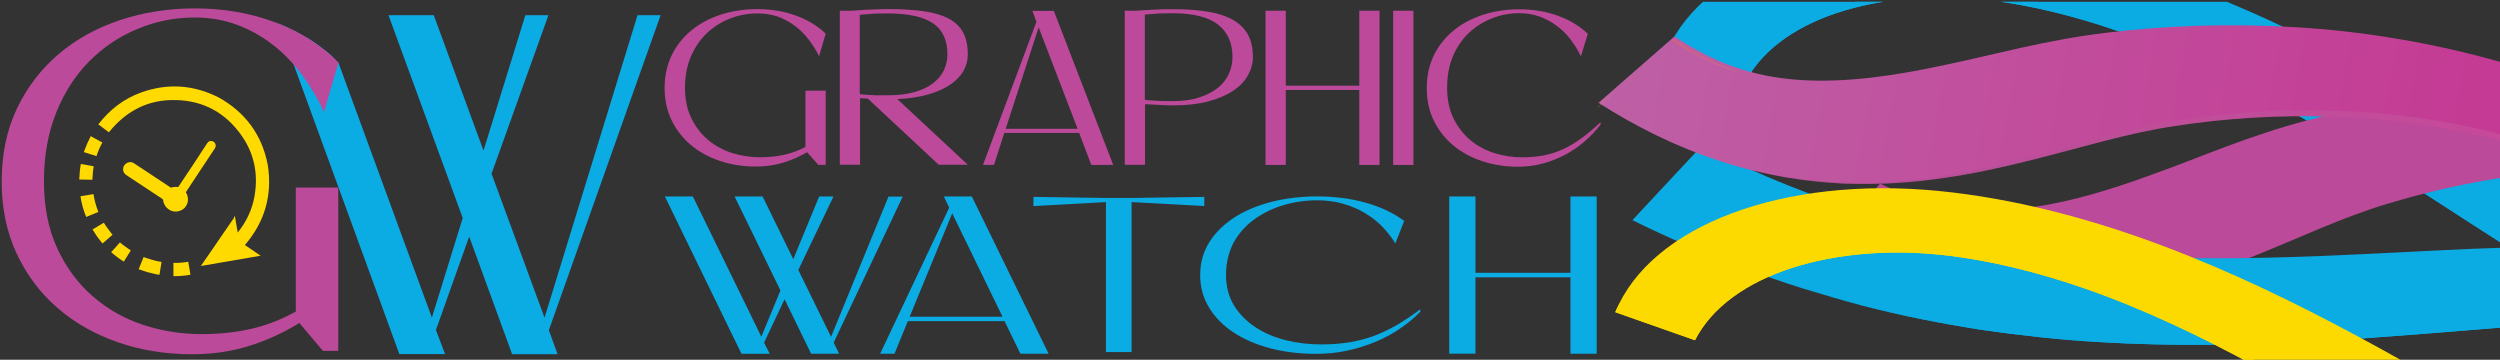 <?xml version="1.0" encoding="utf-8"?>
<!-- Generator: Adobe Illustrator 28.2.0, SVG Export Plug-In . SVG Version: 6.00 Build 0)  -->
<svg version="1.1" id="Layer_1" xmlns="http://www.w3.org/2000/svg" xmlns:xlink="http://www.w3.org/1999/xlink" x="0px" y="0px"
	 viewBox="0 0 417 60" style="enable-background:new 0 0 417 60;" xml:space="preserve">
<rect x="0" y="0" width="417" height="60" fill="#333333" stroke="none"/>
<style type="text/css">
	.st0{fill:#BC499A;}
	.st1{fill:#0BABE3;}
	.st2{fill:#FEDA00;}
	.st3{fill:#BB4A9A;}
	.st4{clip-path:url(#SVGID_00000132051862549105209540000010491155039823631539_);}
	.st5{opacity:0.56;}
	.st6{opacity:0.2;fill:#BB4A9A;enable-background:new    ;}
	.st7{fill:#FCDA00;}
	.st8{fill:url(#SVGID_00000181089643403324612070000007690822161530052763_);}
	.st9{fill:url(#SVGID_00000066514772346342435230000015726439144989667003_);}
	.st10{fill:url(#SVGID_00000003063826840865734500000006383621808654670515_);}
	.st11{opacity:0.2;fill:url(#SVGID_00000171716808232399191920000010878438499339637381_);enable-background:new    ;}
</style>
<g>
	<g>
		<path class="st0" d="M126.31,2.24c-1.58,0-3.11,0.29-4.56,0.86c-1.45,0.57-2.74,1.39-3.85,2.44c-1.11,1.06-1.99,2.35-2.66,3.89
			c-0.65,1.53-0.98,3.27-0.98,5.22c0,1.92,0.35,3.62,1.06,5.07s1.64,2.66,2.82,3.64s2.52,1.7,4.01,2.17c1.51,0.47,3.05,0.7,4.63,0.7
			c1.47,0,2.8-0.14,4.01-0.41c1.21-0.27,2.41-0.7,3.56-1.31v-9.39h3.38v12.38h-1.23l-1.88-2.11c-1.23,0.72-2.56,1.31-3.97,1.74
			c-1.43,0.43-2.93,0.65-4.56,0.65c-2.13,0-4.11-0.31-5.96-0.92c-1.84-0.61-3.46-1.49-4.83-2.62c-1.37-1.13-2.44-2.5-3.25-4.13
			s-1.19-3.44-1.19-5.46c0-2.05,0.41-3.87,1.21-5.5s1.92-2.99,3.31-4.13c1.39-1.13,3.03-1.99,4.91-2.6c1.88-0.59,3.87-0.9,6-0.9
			c2.31,0,4.44,0.35,6.41,1.06c1.98,0.7,3.66,1.72,5.03,3.03l-1.11,3.77c-0.49-1-1.08-1.94-1.76-2.82s-1.45-1.64-2.33-2.29
			c-0.88-0.65-1.82-1.15-2.86-1.53C128.63,2.41,127.5,2.24,126.31,2.24z"/>
		<path class="st0" d="M161.43,9.06c0,0.98-0.23,1.9-0.72,2.76c-0.49,0.86-1.21,1.62-2.19,2.29c-0.98,0.66-2.19,1.21-3.68,1.64
			c-1.47,0.43-3.19,0.68-5.16,0.78l11.75,10.95h-4.85l-11.83-11.03c-0.23-0.02-0.45-0.04-0.66-0.04c-0.22,0-0.43-0.02-0.63-0.04
			v11.11h-3.38V1.79h1.88c0.84-0.06,1.64-0.1,2.43-0.16c0.66-0.02,1.35-0.04,2.03-0.08c0.68-0.02,1.25-0.04,1.68-0.04
			c2.25,0,4.2,0.12,5.89,0.35s3.05,0.63,4.15,1.19c1.1,0.57,1.94,1.33,2.48,2.31C161.16,6.35,161.43,7.58,161.43,9.06z
			 M148.09,15.89c1.72,0,3.19-0.18,4.44-0.53c1.25-0.35,2.27-0.84,3.09-1.47c0.82-0.63,1.43-1.35,1.82-2.17
			c0.39-0.82,0.59-1.72,0.59-2.66c0-2.37-0.8-4.09-2.41-5.18s-4.13-1.64-7.55-1.64c-0.66,0-1.29,0-1.84,0.02
			c-0.57,0.02-1.06,0.04-1.47,0.1c-0.49,0.02-0.94,0.06-1.35,0.12v13.22c0.41,0.06,0.86,0.08,1.35,0.12
			c0.41,0.02,0.9,0.06,1.47,0.08C146.82,15.87,147.43,15.89,148.09,15.89z"/>
		<path class="st0" d="M175.77,1.79l9.92,25.72h-3.66l-2.03-5.34h-12.48l-1.72,5.34h-1.84l8.92-23.88l-0.68-1.82h3.58V1.79z
			 M179.74,21.48l-6.49-16.92l-5.5,16.92H179.74z"/>
		<path class="st0" d="M195.64,1.53c2.25,0,4.2,0.14,5.89,0.43c1.66,0.27,3.05,0.74,4.15,1.37c1.1,0.63,1.94,1.45,2.48,2.46
			c0.55,1.02,0.82,2.25,0.82,3.74c0,1.06-0.27,2.05-0.82,3.03c-0.55,0.98-1.37,1.84-2.48,2.58c-1.1,0.74-2.48,1.33-4.15,1.78
			c-1.66,0.43-3.62,0.66-5.89,0.66c-0.25,0-0.57,0-0.96-0.02s-0.78-0.04-1.21-0.06s-0.86-0.04-1.29-0.06
			c-0.43-0.02-0.84-0.04-1.19-0.06v10.11h-3.38V1.79h1.88c0.84-0.06,1.64-0.1,2.43-0.16c0.66-0.02,1.35-0.04,2.03-0.08
			C194.64,1.55,195.21,1.53,195.64,1.53z M195.64,16.87c1.72,0,3.19-0.22,4.44-0.63c1.25-0.41,2.27-0.96,3.09-1.62
			c0.82-0.66,1.43-1.45,1.82-2.35c0.39-0.88,0.59-1.8,0.59-2.76c0-2.35-0.8-4.15-2.41-5.4c-1.6-1.27-4.13-1.9-7.55-1.9
			c-0.66,0-1.29,0-1.84,0.02c-0.57,0.02-1.06,0.04-1.47,0.1c-0.49,0.02-0.94,0.06-1.35,0.12v14.2c0.41,0.06,0.86,0.08,1.35,0.12
			c0.41,0.02,0.9,0.06,1.47,0.08C194.36,16.87,194.97,16.87,195.64,16.87z"/>
		<path class="st0" d="M226.73,1.79h3.38v25.72h-3.38v-12.5h-12.26v12.5h-3.38V1.79h3.38v12.5h12.26V1.79z"/>
		<path class="st0" d="M232.38,1.79h3.38v25.72h-3.38V1.79z"/>
		<path class="st0" d="M241.38,14.66c0,1.92,0.35,3.62,1.06,5.07s1.64,2.66,2.82,3.64c1.17,0.98,2.52,1.7,4.01,2.17
			c1.51,0.47,3.05,0.7,4.63,0.7c1.31,0,2.52-0.12,3.64-0.33c1.11-0.22,2.19-0.57,3.21-1.04c1.02-0.47,2.03-1.08,3.05-1.82
			c1.02-0.74,2.07-1.64,3.17-2.68v0.41c-0.74,0.98-1.6,1.88-2.58,2.74c-0.98,0.86-2.03,1.6-3.21,2.23
			c-1.17,0.63-2.43,1.13-3.77,1.51c-1.35,0.37-2.76,0.55-4.2,0.55c-2.13,0-4.11-0.31-5.96-0.92c-1.84-0.61-3.46-1.49-4.83-2.62
			c-1.37-1.13-2.44-2.5-3.25-4.13c-0.8-1.62-1.19-3.44-1.19-5.46c0-2.05,0.41-3.87,1.21-5.5c0.8-1.62,1.92-2.99,3.31-4.13
			c1.39-1.13,3.03-1.99,4.91-2.6c1.88-0.59,3.87-0.9,6-0.9c2.31,0,4.44,0.35,6.41,1.06s3.66,1.72,5.03,3.03l-1.15,3.75
			c-0.49-1-1.08-1.94-1.74-2.82s-1.45-1.64-2.33-2.29c-0.88-0.65-1.82-1.15-2.86-1.53c-1.04-0.37-2.15-0.55-3.36-0.55
			c-1.58,0-3.11,0.29-4.56,0.86c-1.45,0.57-2.74,1.39-3.85,2.44s-1.99,2.35-2.66,3.89C241.69,10.96,241.38,12.7,241.38,14.66z"/>
	</g>
	<g>
		<path class="st1" d="M150.58,32.77l-11.52,24.37l0.9,1.86h-4.67l-4.42-9.09l-3.42,7.24l0.94,1.86h-4.71L110.9,32.77h4.67
			l11.42,23.39l3.19-7.71l-7.65-15.68h4.67l5.12,10.46l4.32-10.46h2.39l-5.87,12.26l5.46,11.15l9.58-23.39h2.37V32.77z"/>
		<path class="st1" d="M162.1,32.77l12.81,26.23h-4.71l-2.64-5.44h-16.13l-2.23,5.44h-2.39l11.52-24.37l-0.9-1.86
			C157.42,32.77,162.1,32.77,162.1,32.77z M167.22,52.83l-8.39-17.25l-7.1,17.25H167.22z"/>
		<path class="st1" d="M200.88,32.84v1.53l-12.13-0.66v25.01h-4.28V33.71l-12.09,0.66v-1.53l12.09,0.18h4.28L200.88,32.84z"/>
		<path class="st1" d="M204.5,45.87c0,1.92,0.45,3.62,1.33,5.07c0.9,1.45,2.09,2.66,3.58,3.64c1.49,0.98,3.19,1.7,5.08,2.17
			s3.85,0.7,5.87,0.7c1.66,0,3.19-0.12,4.6-0.33c1.41-0.22,2.76-0.57,4.07-1.04c1.29-0.47,2.58-1.08,3.87-1.82
			c1.29-0.74,2.62-1.64,4.01-2.68v0.41c-0.94,0.98-2.03,1.88-3.27,2.74s-2.58,1.6-4.07,2.23c-1.49,0.63-3.07,1.13-4.77,1.51
			s-3.48,0.55-5.34,0.55c-2.7,0-5.2-0.31-7.55-0.92c-2.35-0.61-4.38-1.49-6.1-2.62c-1.74-1.13-3.11-2.5-4.11-4.13
			c-1-1.62-1.51-3.44-1.51-5.46c0-2.05,0.51-3.87,1.53-5.5c1.02-1.62,2.43-2.99,4.19-4.13c1.76-1.13,3.83-1.99,6.2-2.6
			c2.37-0.59,4.91-0.9,7.59-0.9c2.91,0,5.63,0.35,8.14,1.06c2.5,0.7,4.63,1.72,6.38,3.03l-1.47,3.75c-0.63-1-1.35-1.94-2.21-2.82
			c-0.86-0.88-1.84-1.64-2.95-2.29c-1.1-0.65-2.31-1.15-3.64-1.53c-1.31-0.37-2.74-0.55-4.26-0.55c-2.01,0-3.93,0.29-5.77,0.86
			c-1.84,0.57-3.46,1.39-4.87,2.44c-1.41,1.06-2.52,2.35-3.36,3.89C204.91,42.19,204.5,43.93,204.5,45.87z"/>
		<path class="st1" d="M261.95,32.77h4.38v26.23h-4.38V46.26h-15.84v12.73h-4.38V32.77h4.38V45.5h15.84V32.77z"/>
	</g>
	<g>
		<g>
			<path class="st2" d="M32.2,27.49c-0.8,1.21-1.6,2.41-2.41,3.62c-0.04,0.06-0.08,0.1-0.18,0.08c-0.25-0.04-0.49-0.02-0.74,0.02
				c-0.08,0.02-0.14,0.02-0.22,0.06c-0.08,0.04-0.16,0.02-0.22-0.02c-2.03-1.35-4.07-2.7-6.1-4.03c-0.35-0.23-0.72-0.23-1.11-0.06
				c-0.2,0.1-0.35,0.22-0.47,0.39c-0.16,0.22-0.22,0.47-0.22,0.74c0.02,0.39,0.22,0.7,0.55,0.92c1.99,1.31,3.99,2.64,5.98,3.95
				c0.12,0.08,0.18,0.18,0.18,0.31c0,0.23,0.1,0.45,0.2,0.65c0.2,0.43,0.53,0.72,0.94,0.94c0.33,0.18,0.7,0.25,1.1,0.22
				c0.39-0.04,0.76-0.18,1.08-0.41c0.2-0.14,0.35-0.31,0.47-0.51c0.25-0.39,0.37-0.84,0.31-1.31c-0.04-0.33-0.12-0.65-0.31-0.92
				c-0.02-0.02,0-0.08,0-0.12c0-0.02,0.02-0.04,0.04-0.06c1.6-2.41,3.19-4.83,4.79-7.24c0.18-0.27,0.18-0.66-0.08-0.94
				c-0.29-0.33-0.84-0.35-1.13,0c-0.04,0.06-0.08,0.1-0.12,0.16C33.78,25.1,33,26.29,32.2,27.49z"/>
			<g>
				<path class="st2" d="M39.18,36.03c0.16,0.94,0.31,1.84,0.47,2.76c1.47-1.82,2.43-3.87,2.82-6.16c0.61-3.62-0.06-7-2.17-10.01
					c-2.64-3.77-6.3-5.81-10.91-5.93c-4.62-0.14-8.33,1.78-11.23,5.38c-0.57-0.43-1.15-0.88-1.76-1.33c1.92-2.48,4.3-4.32,7.26-5.36
					c4.38-1.53,8.64-1.23,12.79,0.86c4.46,2.48,7.22,6.2,8.21,11.23c0.8,5.05-0.47,9.5-3.81,13.4c0.86,0.59,1.72,1.17,2.62,1.78
					c-3.34,0.57-6.65,1.15-9.97,1.72c0.12-0.18,0.23-0.35,0.35-0.51c0.35-0.53,0.72-1.04,1.08-1.56c0.31-0.47,0.63-0.92,0.96-1.39
					c0.39-0.57,0.78-1.15,1.17-1.72c0.31-0.47,0.65-0.92,0.96-1.39c0.31-0.47,0.65-0.94,0.96-1.39
					C38.99,36.29,39.08,36.17,39.18,36.03z"/>
				<path class="st2" d="M23.13,44.91c0.27-0.68,0.55-1.35,0.82-2.03c0.16,0.06,0.31,0.12,0.47,0.16c0.47,0.16,0.94,0.29,1.43,0.43
					c0.33,0.1,0.66,0.14,1.02,0.2c0.06,0.02,0.08,0.04,0.06,0.1c-0.04,0.22-0.06,0.45-0.1,0.66c-0.04,0.23-0.08,0.47-0.12,0.7
					c-0.04,0.22-0.06,0.45-0.1,0.66c0,0.02-0.08,0.06-0.1,0.04c-0.2-0.02-0.37-0.06-0.55-0.1c-0.45-0.1-0.9-0.22-1.35-0.33
					c-0.45-0.14-0.9-0.29-1.35-0.45C23.18,44.95,23.17,44.93,23.13,44.91z"/>
				<path class="st2" d="M14.38,36.19c-0.47-1.11-0.78-2.27-0.96-3.46c0.72-0.12,1.45-0.23,2.17-0.35c0.16,1.02,0.43,1.99,0.82,2.97
					C15.75,35.62,15.07,35.9,14.38,36.19z"/>
				<path class="st2" d="M18.77,39.16c-0.57,0.49-1.11,0.96-1.66,1.45c-0.1-0.12-0.22-0.23-0.31-0.37c-0.23-0.29-0.47-0.59-0.68-0.9
					c-0.23-0.33-0.43-0.66-0.65-1c-0.04-0.06-0.02-0.08,0.02-0.1c0.59-0.35,1.19-0.7,1.78-1.06c0.08-0.04,0.08,0.02,0.1,0.04
					c0.14,0.22,0.27,0.45,0.43,0.66c0.25,0.35,0.53,0.7,0.78,1.04C18.65,39.02,18.71,39.1,18.77,39.16z"/>
				<path class="st2" d="M15.13,22.71c0.65,0.35,1.29,0.7,1.94,1.06c-0.39,0.72-0.72,1.49-0.98,2.27c-0.25-0.08-0.49-0.16-0.72-0.23
					c-0.43-0.14-0.86-0.27-1.29-0.41c-0.08-0.02-0.1-0.06-0.06-0.12c0.18-0.47,0.35-0.94,0.55-1.39c0.14-0.33,0.31-0.66,0.47-0.98
					C15.07,22.83,15.11,22.77,15.13,22.71z"/>
				<path class="st2" d="M31.4,43.66c0.12,0.72,0.25,1.45,0.37,2.17c-0.96,0.16-1.9,0.25-2.84,0.23c0-0.74,0-1.47,0-2.21
					C29.78,43.87,30.58,43.8,31.4,43.66z"/>
				<path class="st2" d="M20,40.43c0.31,0.25,0.59,0.49,0.9,0.7c0.29,0.22,0.61,0.43,0.92,0.65c-0.39,0.61-0.78,1.23-1.17,1.86
					c-0.74-0.47-1.45-1-2.11-1.58C19.04,41.53,19.53,40.98,20,40.43z"/>
				<path class="st2" d="M13.48,27.35c0.72,0.14,1.45,0.27,2.15,0.39c-0.06,0.37-0.12,0.74-0.14,1.11
					c-0.04,0.37-0.06,0.74-0.08,1.13c-0.72-0.02-1.45-0.02-2.19-0.04C13.25,29.09,13.33,28.21,13.48,27.35z"/>
			</g>
		</g>
		<g>
			<g>
				<path class="st1" d="M110.19,2.53h-3.85L90.83,52.99l-8.84-24.02l9.49-26.44h-3.85l-6.98,22.59L72.35,2.53H64.8l12.38,33.83
					l-5.14,16.62c-5.2-14.2-10.4-28.4-15.61-42.59c-0.06-0.02-0.12-0.02-0.2-0.04c-0.04-0.02-0.14-0.06-0.22-0.18
					c-0.1-0.12-0.1-0.25-0.1-0.29c-0.06-0.02-0.18-0.06-0.27-0.16c-0.14-0.12-0.2-0.23-0.22-0.31c-0.06-0.06-0.14-0.12-0.2-0.18
					c-0.06-0.06-0.12-0.1-0.18-0.16c-0.2-0.14-0.39-0.29-0.59-0.47c-0.2-0.16-0.41-0.31-0.61-0.47c-0.1-0.08-0.2-0.16-0.27-0.23
					c-0.12-0.08-0.23-0.18-0.33-0.25c-0.14-0.08-0.27-0.18-0.39-0.27c-0.16-0.1-0.29-0.22-0.45-0.31c-0.12-0.08-0.22-0.14-0.33-0.22
					c-0.14-0.08-0.27-0.18-0.39-0.25c-0.14-0.1-0.29-0.2-0.47-0.29c-0.16-0.1-0.31-0.18-0.47-0.25c-0.12-0.08-0.25-0.18-0.41-0.25
					c-0.12-0.06-0.23-0.1-0.33-0.14c-0.18-0.14-0.39-0.27-0.65-0.41c-0.22-0.12-0.43-0.2-0.61-0.27c-0.14-0.06-0.27-0.12-0.41-0.2
					c-0.16-0.08-0.29-0.16-0.43-0.23c-0.25-0.12-0.51-0.23-0.78-0.35c-0.16-0.06-0.31-0.14-0.47-0.2l0,0l-0.16-0.08l20.12,55.13
					h7.63l-1.53-4.01l5.55-15.59l7.16,19.62H93l-1.45-4.01L110.19,2.53z"/>
			</g>
			<g>
				<path class="st3" d="M32.47,2.92c-3.32,0-6.49,0.63-9.52,1.9c-3.03,1.25-5.71,3.05-8.04,5.38c-2.31,2.33-4.17,5.18-5.53,8.57
					s-2.05,7.2-2.05,11.5c0,4.22,0.74,7.94,2.21,11.13c1.47,3.19,3.44,5.85,5.91,8c2.46,2.15,5.26,3.74,8.39,4.77
					s6.36,1.56,9.68,1.56c3.05,0,5.85-0.29,8.39-0.88c2.54-0.59,5.03-1.54,7.43-2.89V31.28h7.08v27.24h-2.56l-3.93-4.65
					c-2.56,1.6-5.34,2.87-8.31,3.81c-2.97,0.94-6.14,1.41-9.52,1.41c-4.44,0-8.6-0.66-12.46-2.01c-3.85-1.33-7.22-3.25-10.09-5.75
					c-2.87-2.48-5.12-5.51-6.79-9.07c-1.66-3.56-2.48-7.57-2.48-12.01c0-4.5,0.84-8.53,2.52-12.09c1.7-3.56,3.99-6.59,6.92-9.09
					c2.91-2.48,6.32-4.38,10.23-5.69s8.1-1.98,12.54-1.98c4.83,0,9.29,0.78,13.42,2.33c0.49,0.18,0.98,0.37,1.45,0.59
					c2.66,1.13,5.03,2.58,7.14,4.32c0.68,0.57,1.33,1.15,1.96,1.78l-2.41,8.27c-1.02-2.19-2.23-4.26-3.66-6.18
					c-1.43-1.94-3.03-3.6-4.87-5.03c-1.82-1.43-3.81-2.52-5.98-3.34C37.34,3.33,35,2.92,32.47,2.92z"/>
			</g>
		</g>
	</g>
</g>
<g>
	<defs>
		<rect id="SVGID_1_" x="262.22" y="0.3" width="154.78" height="60"/>
	</defs>
	<clipPath id="SVGID_00000166638557769217110800000014845256617960491924_">
		<use xlink:href="#SVGID_1_"  style="overflow:visible;"/>
	</clipPath>
	<g style="clip-path:url(#SVGID_00000166638557769217110800000014845256617960491924_);">
		<g>
			<path class="st1" d="M278.11,8.38c6.32-14.32,28.55-22.02,54.36-18.88c12.71,1.54,25.45,5.32,37.07,10.02
				C381.19,4.22,391.98,9.86,402,15.6c10.04,5.76,19.49,11.64,28.85,17.2c9.36,5.58,18.57,10.68,28.33,15.4
				c19.42,9.4,40.13,17.08,61.07,22.56l-3.06,15.74c-23.74-6.92-46.75-16.2-67.93-27.22c-10.58-5.48-20.77-11.54-30.19-17.56
				c-9.44-6.02-18.44-12-27.52-17.58c-9.08-5.58-18.29-10.68-27.93-14.9c-9.62-4.2-19.59-7.38-29.29-8.86
				c-9.53-1.46-18.82-0.94-26.54,1.34c-7.69,2.26-13.61,6.32-16.5,11.66L278.11,8.38z"/>
			<path class="st1" d="M449.46,59c-10.53-5.54-20.64-11.64-29.98-17.72c-9.38-6.06-18.29-12.1-27.33-17.72
				c-9.02-5.62-18.16-10.78-27.78-15.06c-9.57-4.26-19.53-7.5-29.23-9.06c-9.55-1.52-18.89-1.06-26.67,1.14
				c-7.76,2.2-13.76,6.18-16.75,11.5l-12.91-5c-0.24,0.44-0.49,0.86-0.68,1.3l13.16,5c2.88-5.34,8.8-9.4,16.5-11.66
				c7.71-2.28,17.01-2.8,26.54-1.34c9.7,1.48,19.68,4.66,29.29,8.86c9.66,4.22,18.85,9.32,27.93,14.9
				c9.1,5.58,18.08,11.56,27.52,17.58c9.4,6.02,19.59,12.08,30.19,17.56c15.45,8.04,31.88,15.14,48.87,21.08
				C481.19,74.32,464.82,67.12,449.46,59z"/>
		</g>
		<g>
			<path class="st3" d="M313.6,30.63c7.18,3.44,13.8,4.84,21.67,4.32c7.82-0.56,15.83-2.94,23.72-5.84
				c7.97-2.84,15.88-6.42,25.88-9.04c9.49-2.52,19.76-4.36,30.81-5.22c11.03-0.88,22.97-0.66,35.3,1.06
				c3.08,0.42,6.18,0.98,9.27,1.56c2.99,0.64,6,1.24,8.97,2c5.96,1.42,11.84,3.12,17.63,5c23.14,7.52,44.46,17.86,63.42,29.56
				l-9.49,6.94c-17.76-10.42-37.46-19.4-57.73-25.52c-5.06-1.52-10.15-2.88-15.23-3.98c-2.54-0.6-5.06-1.04-7.61-1.54
				c-2.44-0.4-4.87-0.8-7.29-1.06c-9.7-1.12-19.29-1.12-28.42-0.16c-9.12,0.94-17.82,2.74-25.94,5.18
				c-7.71,2.26-15.06,5.82-23.38,9.14c-4.15,1.68-8.5,3.32-13.38,4.74c-4.83,1.44-10.26,2.64-16.45,3.26
				c-3.14,0.28-6.45,0.42-10,0.3c-3.55-0.16-7.24-0.46-11.03-1.16c-7.56-1.3-15.06-3.84-21.56-6.8L313.6,30.63z"/>
			<g class="st5">
				<path class="st3" d="M305.25,41.09l-2.52,3c0.02,0.02,0.04,0.02,0.06,0.04L305.25,41.09z"/>
				<path class="st3" d="M326.25,35.21c-4.29-0.62-8.4-1.94-12.69-4.02l-0.13,0.16C317.77,33.37,321.92,34.65,326.25,35.21z"/>
				<path class="st6" d="M548.36,52.87l-8.25,6.24c-17.91-10.32-37.71-19.16-58.03-25.12c-5.06-1.5-10.17-2.8-15.26-3.86
					c-2.54-0.58-5.06-1-7.61-1.48c-2.44-0.38-4.85-0.76-7.29-1c-9.68-1.04-19.25-0.96-28.29,0.1c-9.06,1.04-17.69,2.9-25.73,5.42
					c-7.63,2.32-14.89,5.96-23.08,9.38c-4.1,1.72-8.4,3.4-13.23,4.88c-4.79,1.48-10.15,2.74-16.32,3.42
					c-3.12,0.3-6.43,0.48-9.96,0.38c-2.59-0.1-5.26-0.26-7.97-0.62c2.73,0.38,5.41,0.58,7.99,0.68c3.55,0.12,6.86-0.02,10-0.3
					c6.2-0.62,11.62-1.82,16.45-3.26c4.87-1.42,9.23-3.08,13.38-4.74c8.29-3.34,15.66-6.9,23.38-9.14
					c8.12-2.44,16.82-4.22,25.94-5.18c9.1-0.98,18.72-0.96,28.42,0.16c2.44,0.26,4.85,0.66,7.29,1.06c2.52,0.5,5.06,0.94,7.61,1.54
					c5.09,1.1,10.17,2.46,15.23,3.98c20.28,6.12,39.98,15.1,57.73,25.52l9.49-6.94C549.65,53.63,549.01,53.25,548.36,52.87z"/>
			</g>
		</g>
		<g>
			<path class="st1" d="M523.52,91.66c0.17-6.24-4.57-13.4-11.86-19.36c-3.7-2.96-7.82-5.68-12.54-7.9l-3.59-1.68
				c-1.2-0.54-2.48-1-3.72-1.5c-2.44-1.06-5.09-1.76-7.61-2.64c-10.43-3-21.37-4.52-32.24-4.92c-10.9-0.5-21.73,0.06-32.56,0.8
				c-21.67,1.68-44.34,4.1-69.55,2.58c-6.3-0.36-12.78-1.08-19.34-2.02c-6.58-1.04-13.25-2.34-19.91-4.06
				c-3.31-0.88-6.69-1.86-9.94-2.86c-3.25-1.02-6.45-2.14-9.66-3.32c-6.39-2.38-12.65-5.06-18.72-8.06l11.62-12.44
				c4.59,2.44,9.44,4.68,14.49,6.7c2.52,1,5.06,1.96,7.65,2.86c2.61,0.86,5.13,1.68,7.71,2.44c5.19,1.5,10.49,2.68,15.88,3.68
				c5.38,0.9,10.81,1.68,16.28,2.14c10.94,0.96,21.97,1.14,32.99,0.86c11.05-0.24,22.01-0.96,33.5-1.46
				c11.52-0.44,23.38-0.7,35.96,0.22c12.48,0.82,25.83,2.96,38.97,7.12c3.23,1.18,6.54,2.2,9.66,3.62c1.56,0.68,3.16,1.3,4.7,2.04
				l4.51,2.26c6.09,3.08,11.58,6.9,16.24,10.92c4.57,4.08,8.46,8.48,11,13.08c2.63,4.58,3.85,9.34,3.48,13.78L523.52,91.66z"/>
			<path class="st1" d="M537.01,92.24c0,0.26,0,0.52-0.02,0.76l-13.44-2.8c0.09-6.26-4.79-13.4-12.14-19.32
				c-3.74-2.96-7.88-5.66-12.63-7.84l-3.61-1.66c-1.22-0.54-2.5-0.98-3.74-1.48c-2.46-1.04-5.11-1.72-7.63-2.58
				c-10.43-2.92-21.37-4.38-32.24-4.7c-10.88-0.42-21.67,0.2-32.46,1.04c-21.56,1.84-44.14,4.44-69.29,3.08
				c-6.28-0.32-12.76-1-19.29-1.88c-6.58-1-13.25-2.24-19.91-3.94c-1.75-0.44-3.53-0.94-5.28-1.42c1.75,0.5,3.53,1,5.28,1.46
				c6.67,1.74,13.33,3.02,19.91,4.06c6.56,0.92,13.03,1.66,19.34,2.02c25.21,1.52,47.91-0.9,69.55-2.58
				c10.85-0.76,21.67-1.3,32.56-0.8c10.9,0.4,21.84,1.94,32.24,4.92c2.52,0.88,5.17,1.58,7.61,2.64c1.24,0.5,2.52,0.94,3.72,1.5
				l3.59,1.68c4.72,2.2,8.82,4.92,12.54,7.9c7.26,5.96,12.03,13.1,11.86,19.36l13.44,2.88C537.03,93.78,537.03,93.02,537.01,92.24z"
				/>
		</g>
		<g>
			<path class="st7" d="M269.44,52.06c5.92-14.48,27.93-22.72,53.82-20.22c12.76,1.24,25.6,4.7,37.33,9.1
				c11.77,4.42,22.71,9.78,32.91,15.28c10.19,5.5,19.81,11.16,29.29,16.48c9.51,5.36,18.87,10.22,28.74,14.68
				c19.68,8.92,40.6,16.08,61.67,21.04l-2.61,15.82c-23.93-6.32-47.18-15.04-68.65-25.52c-10.73-5.22-21.09-11.02-30.66-16.8
				c-9.62-5.78-18.76-11.54-28.01-16.9c-9.23-5.34-18.57-10.22-28.33-14.2c-9.72-3.96-19.79-6.9-29.53-8.14
				c-9.57-1.22-18.85-0.46-26.5,2c-7.63,2.44-13.42,6.64-16.17,12.06L269.44,52.06z"/>
			<path class="st7" d="M442.11,98.44c-10.68-5.28-20.96-11.14-30.47-16.98c-9.55-5.84-18.61-11.64-27.8-17.04
				c-9.19-5.4-18.46-10.32-28.18-14.36c-9.68-4.02-19.72-7.02-29.49-8.32c-9.59-1.28-18.91-0.6-26.62,1.8
				c-7.69,2.38-13.59,6.52-16.43,11.9l-13.06-4.68c-0.21,0.44-0.47,0.86-0.64,1.32l13.29,4.68c2.73-5.42,8.55-9.6,16.17-12.06
				c7.65-2.46,16.92-3.22,26.5-2c9.74,1.24,19.81,4.18,29.53,8.14c9.76,3.98,19.1,8.86,28.33,14.2c9.25,5.34,18.4,11.12,28.01,16.9
				c9.57,5.78,19.94,11.58,30.66,16.8c15.66,7.66,32.29,14.34,49.42,19.88C474.27,112.96,457.71,106.18,442.11,98.44z"/>
		</g>
		<g>
			
				<linearGradient id="SVGID_00000124144639800264600150000017456504770357003965_" gradientUnits="userSpaceOnUse" x1="217.462" y1="193.143" x2="461.152" y2="193.143" gradientTransform="matrix(0.982 0.268 0.111 -0.61 35.316 55.967)">
				<stop  offset="0" style="stop-color:#BE60A5"/>
				<stop  offset="1" style="stop-color:#C92088"/>
			</linearGradient>
			<path style="fill:url(#SVGID_00000124144639800264600150000017456504770357003965_);" d="M279.31,6.07
				c6.58,4.4,12.91,6.7,20.77,7.26c7.82,0.54,16.11-0.72,24.36-2.5c8.33-1.72,16.71-4.16,27.01-5.38c9.79-1.18,20.23-1.58,31.3-0.92
				c11.05,0.64,22.82,2.52,34.74,5.92c2.97,0.84,5.96,1.82,8.93,2.82c2.86,1.06,5.75,2.06,8.57,3.22
				c5.68,2.24,11.24,4.72,16.64,7.38c21.73,10.64,41.22,23.8,58.14,38l-10.47,5.56c-15.94-12.76-34.04-24.36-53.14-33.22
				c-4.76-2.22-9.59-4.26-14.44-6.04c-2.41-0.94-4.85-1.72-7.29-2.56c-2.35-0.74-4.68-1.46-7.05-2.06
				c-9.42-2.46-18.91-3.78-28.08-4.08c-9.17-0.32-18.06,0.24-26.45,1.54c-7.97,1.16-15.81,3.66-24.53,5.82
				c-4.36,1.08-8.93,2.12-13.97,2.84c-5,0.76-10.56,1.18-16.77,0.96c-3.16-0.16-6.45-0.48-9.94-1.08
				c-3.48-0.64-7.09-1.46-10.73-2.68c-7.29-2.34-14.29-5.88-20.28-9.72L279.31,6.07z"/>
			<g class="st5">
				
					<radialGradient id="SVGID_00000031182192916365897520000000226452749963368889_" cx="139.63" cy="123.421" r="8.179" gradientTransform="matrix(1.163 0.446 0.197 -0.73 82.29 42.735)" gradientUnits="userSpaceOnUse">
					<stop  offset="0" style="stop-color:#FDD800"/>
					<stop  offset="1" style="stop-color:#F47522"/>
				</radialGradient>
				<path style="fill:url(#SVGID_00000031182192916365897520000000226452749963368889_);" d="M269.42,15.27l-2.95,2.62
					c0.02,0.02,0.04,0.02,0.06,0.04L269.42,15.27z"/>
				
					<radialGradient id="SVGID_00000124856587504241768200000016202983796859536045_" cx="154.061" cy="138.636" r="4.675" gradientTransform="matrix(1.163 0.446 0.197 -0.73 82.29 42.735)" gradientUnits="userSpaceOnUse">
					<stop  offset="0" style="stop-color:#FDD800"/>
					<stop  offset="1" style="stop-color:#F47522"/>
				</radialGradient>
				<path style="fill:url(#SVGID_00000124856587504241768200000016202983796859536045_);" d="M291.08,12.35
					c-4.15-1.2-8.01-3.08-11.94-5.72l-0.15,0.14C283.01,9.37,286.9,11.21,291.08,12.35z"/>
				
					<linearGradient id="SVGID_00000116216183950492570810000001981983575255506840_" gradientUnits="userSpaceOnUse" x1="400.908" y1="-10.54" x2="581.67" y2="-10.54" gradientTransform="matrix(0.892 -0.452 -0.452 -0.892 -43.063 257.637)">
					<stop  offset="0" style="stop-color:#4A0D34"/>
					<stop  offset="0.208" style="stop-color:#7E4E6E"/>
					<stop  offset="0.418" style="stop-color:#AA8CA0"/>
					<stop  offset="0.61" style="stop-color:#CFBEC9"/>
					<stop  offset="0.776" style="stop-color:#E9E1E7"/>
					<stop  offset="0.912" style="stop-color:#F8F7F9"/>
					<stop  offset="1" style="stop-color:#FFFFFF"/>
				</linearGradient>
				
					<path style="opacity:0.2;fill:url(#SVGID_00000116216183950492570810000001981983575255506840_);enable-background:new    ;" d="
					M508.09,60.49l-9.12,5.04c-16.11-12.68-34.34-24.16-53.5-32.86c-4.79-2.18-9.62-4.18-14.49-5.92c-2.41-0.92-4.85-1.68-7.29-2.5
					c-2.35-0.72-4.7-1.42-7.05-2c-9.42-2.36-18.89-3.6-28.01-3.82c-9.12-0.24-17.95,0.44-26.28,1.82
					c-7.91,1.24-15.64,3.84-24.29,6.1c-4.32,1.14-8.85,2.22-13.82,3c-4.96,0.8-10.47,1.3-16.67,1.12c-3.14-0.14-6.43-0.42-9.89-0.98
					c-2.54-0.44-5.15-1-7.8-1.72c2.63,0.74,5.26,1.3,7.8,1.78c3.48,0.6,6.77,0.92,9.94,1.08c6.24,0.24,11.77-0.2,16.77-0.96
					c5.04-0.74,9.62-1.76,13.97-2.84c8.72-2.14,16.56-4.66,24.53-5.82c8.42-1.28,17.29-1.86,26.45-1.54
					c9.17,0.3,18.65,1.62,28.08,4.08c2.37,0.6,4.7,1.32,7.05,2.06c2.41,0.84,4.85,1.62,7.29,2.56c4.85,1.78,9.68,3.84,14.44,6.04
					c19.1,8.86,37.2,20.46,53.14,33.22l10.47-5.56C509.24,61.41,508.64,60.95,508.09,60.49z"/>
			</g>
		</g>
	</g>
</g>
</svg>
